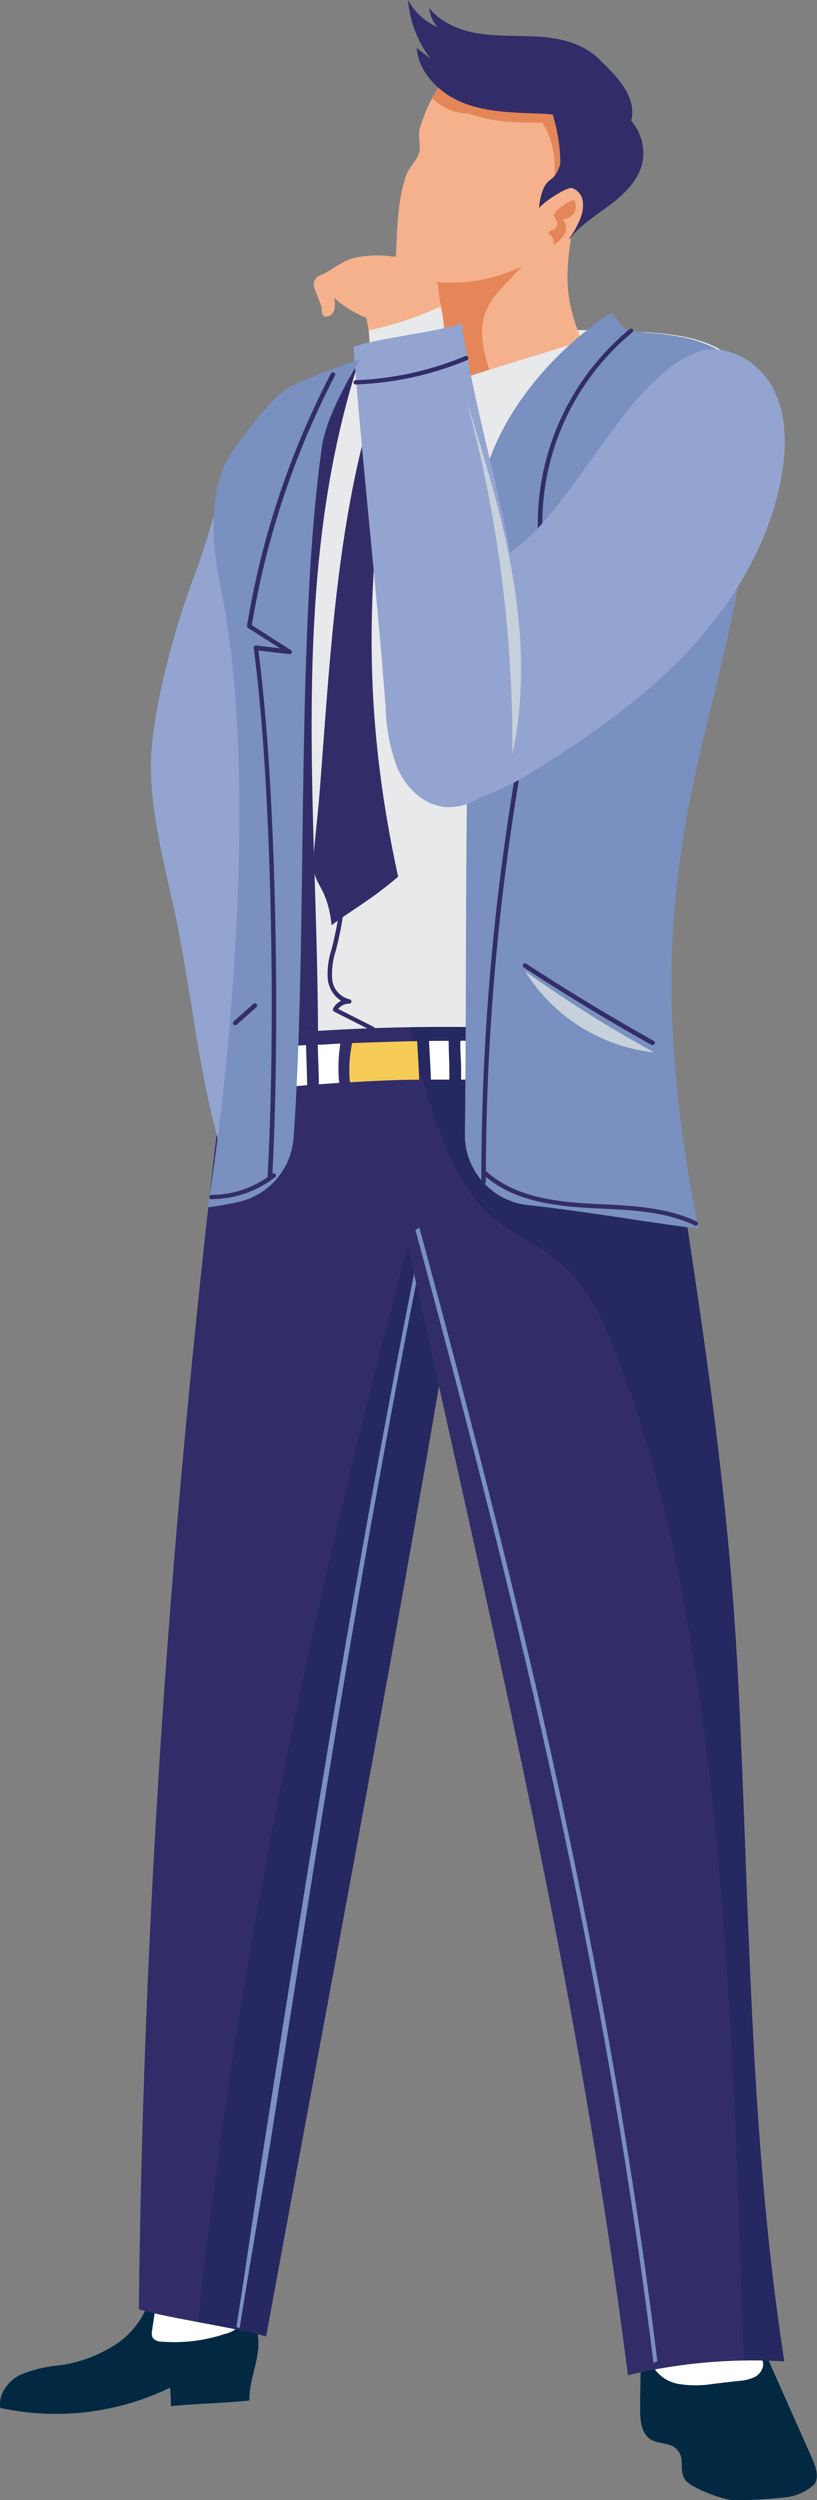 <svg id="圖層_1" data-name="圖層 1" xmlns="http://www.w3.org/2000/svg" viewBox="0 0 118 360.7"><rect x="0" y="0" width="118" height="360.7" fill="#808080" stroke="none"/><defs><style>.cls-1{fill:#032942;}.cls-2{fill:#fff;}.cls-3{fill:#322d68;}.cls-4{fill:#252861;}.cls-5{fill:#7990c0;}.cls-6{fill:#f6cc57;}.cls-7{fill:#e8e9ea;}.cls-8{fill:#f4b18b;}.cls-9{fill:#e48658;}.cls-10{fill:#c6d1db;}.cls-11{fill:#94a4d1;}</style></defs><path class="cls-1" d="M37.53,337.86c2.1,4.07-.65,7.89-.5,11.64-4.1.41-7.24.41-11.34.81,0-.89-.07-1.78-.11-2.67a37.84,37.84,0,0,1-24.53,2.93c-.34-2,1.12-3.88,2.87-4.78a19.39,19.39,0,0,1,5.71-1.37A19.76,19.76,0,0,0,18,341.21a11.88,11.88,0,0,0,4.87-7.42l11.27.61a3.82,3.82,0,0,1,2.74.89C37.43,336,37.12,337.05,37.53,337.86Z" transform="translate(-1 -3.15)"/><path class="cls-2" d="M33.45,339.9A22.94,22.94,0,0,1,24.33,341a1.56,1.56,0,0,1-1.28-.56,1.75,1.75,0,0,1-.08-1.09l.57-3.8a91.22,91.22,0,0,1,12.69,2.28A4.11,4.11,0,0,1,33.45,339.9Z" transform="translate(-1 -3.15)"/><path class="cls-3" d="M71.87,144.46c.84,13.41-2.09,26.48-4.12,38.8-8.76,53-18.45,103.16-28.32,157-4.52-1.34-13.85-2.57-18.38-3.92.75-64.67,5.62-126.37,13.77-190.26Z" transform="translate(-1 -3.15)"/><path class="cls-4" d="M71.87,144.46c.84,13.41-2.09,26.48-4.12,38.8-8.76,53-18.45,103.16-28.32,157-2.4-.71-6.15-1.39-9.82-2.08,7.06-66,22.48-129.79,41-193.64Z" transform="translate(-1 -3.15)"/><path class="cls-5" d="M35.61,339.05c1.55-9.66,3-17.94,4.49-27.06,7-44.18,12.7-82.12,21.86-128l-.5-.39c-9.17,45.93-15.21,84.09-22.21,128.29-1.45,9.11-2.57,17.31-4.11,27Z" transform="translate(-1 -3.15)"/><path class="cls-1" d="M95,355.13c-1.43-.88-1.57-2.9-1.54-4.59,0-2.37.07-4.73.1-7.09a3.48,3.48,0,0,1,.49-2.12,3.35,3.35,0,0,1,2.63-.9l13.65-.49,8,18c.52,1.19,1,2.67.25,3.7a7.5,7.5,0,0,1-3.76,1.79,69.12,69.12,0,0,1-7.88.45c-1.36,0-6.14-1.75-6.93-2.89-1.13-1.64.1-3.09-1.31-4.49C97.78,355.53,96.17,355.82,95,355.13Z" transform="translate(-1 -3.15)"/><path class="cls-2" d="M107.69,346.67l-3.65.42a15.62,15.62,0,0,1-5.15,0A5.39,5.39,0,0,1,95,344a29.1,29.1,0,0,1,12.6-2.13,5.51,5.51,0,0,1,2.38.52,2.25,2.25,0,0,1,1.25,2,2.27,2.27,0,0,1-1.31,1.75A6.26,6.26,0,0,1,107.69,346.67Z" transform="translate(-1 -3.15)"/><path class="cls-3" d="M94.69,143.48l.68,4.65c5.93,39.45,10.62,65.28,12.26,97.94s1.63,65.51,6.64,97.78a77.32,77.32,0,0,0-22.58,2c-7.86-61.41-21.25-114-33.38-170.42-1.8-8.39-1.54-19.36-.92-30.34Z" transform="translate(-1 -3.15)"/><path class="cls-4" d="M88.91,195.91C79,172.26,68.49,194.33,58.81,145l35.88-1.54.68,4.65c5.93,39.45,10.62,65.28,12.26,97.94s1.63,65.51,6.64,97.78q-2.92-.18-5.85-.12C106.93,300.45,105.87,235.84,88.91,195.91Z" transform="translate(-1 -3.15)"/><path class="cls-5" d="M95.38,344.09l.56-.29c-6.94-56.11-18.76-106-34.37-163.53l-.57.34C76.6,238.15,88.44,288,95.38,344.09Z" transform="translate(-1 -3.15)"/><path class="cls-2" d="M67.6,157.38c0-1.26-.16-2.71-.1-4.07q12.14,0,24.26.6l2.4,6.7a248,248,0,0,0-26.56-1.69C67.6,158.41,67.61,157.9,67.6,157.38Z" transform="translate(-1 -3.15)"/><path class="cls-2" d="M65.8,153.32c0,1.39.09,2.82.1,4.14,0,.48,0,1,0,1.46H63.24c-.07-1.86-.18-3.72-.28-5.58C63.9,153.32,64.85,153.33,65.8,153.32Z" transform="translate(-1 -3.15)"/><path class="cls-2" d="M45.36,159.72c-3.43.27-6.86.61-10.27,1q.4-3.09.8-6.18c3.1-.24,6.21-.43,9.31-.6C45.24,155.89,45.34,157.81,45.36,159.72Z" transform="translate(-1 -3.15)"/><path class="cls-2" d="M47.05,159.59c0-1.9-.12-3.8-.15-5.71,1.08,0,2.17-.12,3.25-.16a23.34,23.34,0,0,0-.17,5.67Z" transform="translate(-1 -3.15)"/><path class="cls-6" d="M51.86,153.65c3.13-.12,6.26-.22,9.39-.28.11,1.86.22,3.71.29,5.56-3.33,0-6.66.19-10,.37A18.68,18.68,0,0,1,51.86,153.65Z" transform="translate(-1 -3.15)"/><path class="cls-3" d="M68.61,65.59a2.63,2.63,0,0,0,.1,1.54l2.22,8.2c4.68-3.84,4.52-11.27,8.53-15.81L70,64.32A2.64,2.64,0,0,0,68.61,65.59Z" transform="translate(-1 -3.15)"/><path class="cls-7" d="M43.71,58.91C60.42,51.29,76.16,50,94.66,51.12c4.62.29,9.65,1.06,12.68,4.31,3.52,3.78,3.07,9.44,2.25,14.41C105,97.6,95,125.08,97.24,153.07A292.4,292.4,0,0,0,33.88,153c4-23.41,4-44.5-1.16-67.66-1.21-5.38-.83-13.06,2.55-17.59C37.11,65.3,40.82,60.23,43.71,58.91Z" transform="translate(-1 -3.15)"/><path class="cls-8" d="M64.71,34.51c5.43.72,13.93.84,19.27-.36-1.18,7.68-1.89,11,1.06,18.23-33.46,10.25-24.19,7.92-24.91,5.8C64.51,51.19,64.17,42.74,64.71,34.51Z" transform="translate(-1 -3.15)"/><path class="cls-9" d="M60.13,58.18c4.38-7,4-15.44,4.58-23.67,4.76.63,11.48,1.65,16.77.87C74.23,46,68.1,45.55,71.66,56.5,57.45,61,60.79,60.13,60.13,58.18Z" transform="translate(-1 -3.15)"/><path class="cls-8" d="M69,11.72a13.68,13.68,0,0,1,9.22-.9c3.43.82,7.67,1.71,10.09,4.65s2.39,7,1.37,10.47A24.58,24.58,0,0,1,77.13,41.25c-6.31,3.07-10.8,3-16.13,2.27a3.25,3.25,0,0,1-2.82-3.37c.19-4,.21-7.89,1.45-11.6.41-1.25,1.59-2.2,1.9-3.38s-.27-2.38.15-3.66C63.09,17.16,65,13.7,69,11.72Z" transform="translate(-1 -3.15)"/><path class="cls-9" d="M79.31,20.84c-5.09,0-6.5-.08-10.76-1.3a7.6,7.6,0,0,1-5.13-2.24A12.51,12.51,0,0,1,69,11.7c3.64-1.79,8-1.25,11.89-.21,2.74.73,5.57,1.79,7.37,4,2.32,2.83,2.39,7,1.37,10.47A25.08,25.08,0,0,1,80.1,39.47C79.78,33.25,83.07,26.7,79.31,20.84Z" transform="translate(-1 -3.15)"/><path class="cls-3" d="M59.93,3.15a8.88,8.88,0,0,0,4.3,3.93A4.48,4.48,0,0,1,63,4.31c1.81,2.28,4.78,3.37,7.67,3.75s5.84.18,8.75.43,5.91,1.07,8,3.1c2.32,2.26,5.65,5.33,4.75,9a7.19,7.19,0,0,1,1.68,5.69c-.44,2.62-2.45,4.68-4.56,6.29s-4.45,3-6.06,5.1a20.56,20.56,0,0,1-1.09-5.7c-.75.64-1.46,1.33-2.15,2a1,1,0,0,1-1.12-.89,8.91,8.91,0,0,1,.69-2.89c.66-1.24,1.26-1,1.9-2.23a8,8,0,0,0,.47-1.14,24.1,24.1,0,0,0-1.11-7.16c-.24,0-.48,0-.73-.06-3.88-.21-7.86-.1-11.53-1.36s-7.08-4.3-7.37-8.17l2,1.57A16.2,16.2,0,0,1,59.93,3.15Z" transform="translate(-1 -3.15)"/><path class="cls-8" d="M78.58,33.66c.08-.87,4.22-3.6,5.06-3.37a2.33,2.33,0,0,1,1.54,1.93,4.9,4.9,0,0,1-.41,2.55A12,12,0,0,1,83,37.84a4.73,4.73,0,0,1-2.1,1.61,2.13,2.13,0,0,1-2.39-.72Z" transform="translate(-1 -3.15)"/><path class="cls-3" d="M32.72,85.35c-1.21-5.38-.83-13.06,2.55-17.59,1.84-2.46,5.55-7.53,8.44-8.85a91.3,91.3,0,0,1,9.09-3.57c-10.06,31.23-6,64.11-5.87,96.56-4.36.28-8.71.64-13,1.11C37.87,129.6,37.89,108.51,32.72,85.35Z" transform="translate(-1 -3.15)"/><path class="cls-3" d="M54.87,151.94a.32.32,0,0,0,.28-.18.33.33,0,0,0-.14-.43l-5.16-2.61a2,2,0,0,1,1.57-.76.32.32,0,0,0,.34-.3.33.33,0,0,0-.29-.34,3.28,3.28,0,0,1-2.5-2.94,10.86,10.86,0,0,1,.51-4l.11-.42c2.06-8.16,1.91-16.66,1.76-24.89-.1-5.89.32-12.68.73-19.25s.84-13.38.74-19.3a.32.32,0,0,0-.33-.32h0a.33.33,0,0,0-.31.33c.11,5.9-.32,12.69-.73,19.25s-.84,13.38-.74,19.3c.15,8.19.3,16.65-1.74,24.72l-.11.42a11.12,11.12,0,0,0-.52,4.21,4.32,4.32,0,0,0,1.92,3.12,2.52,2.52,0,0,0-1.15,1.13.33.33,0,0,0,.14.43l5.47,2.77A.45.45,0,0,0,54.87,151.94Z" transform="translate(-1 -3.15)"/><path class="cls-3" d="M53.7,65.82c1,1.44,1,4.62,2.66,5.35-2.68,20.72-2.31,38.06,2.14,58.47-3.91,3.36-7,5-9.61,7-.55-5.41-2.5-5.75-2.59-8.41-.08-2.44.48-5.82.9-11.22C48.51,100.24,49.44,82.11,53.7,65.82Z" transform="translate(-1 -3.15)"/><path class="cls-5" d="M89.12,48.37c.78,0,1.8,2.41,2.59,2.44,1.53.07,1.39.27,3,.38,4.61.32,9.65,1.17,12.69,4.66,3.53,4,2.64,10.07,2.29,15.44-2.45,37.36-19.09,52.64-7.81,109.13-7-.85-16.3-2.49-24.63-3.4a10.2,10.2,0,0,1-9.11-10.28c.37-27.26-.31-65.6,2-90.3C71.11,65.09,79.89,54.45,89.12,48.37Z" transform="translate(-1 -3.15)"/><path class="cls-10" d="M95.49,155a25.15,25.15,0,0,1-18.66-11.74A180,180,0,0,0,95.49,155Z" transform="translate(-1 -3.15)"/><path class="cls-3" d="M70.86,174a.32.32,0,0,0,.31-.32,352.43,352.43,0,0,1,9.68-82.21.32.32,0,0,0,0-.25.3.3,0,0,0-.22-.14,18.26,18.26,0,0,1-6.44-2.21l6-1a.34.34,0,0,0,.22-.15.32.32,0,0,0,0-.25A35.84,35.84,0,0,1,92.32,51.11a.32.32,0,0,0,.05-.45.33.33,0,0,0-.46,0A36.48,36.48,0,0,0,79.67,87.24l-6.5,1.12a.32.32,0,0,0-.26.26.31.31,0,0,0,.14.33,19,19,0,0,0,7.09,2.7,352.77,352.77,0,0,0-9.62,82,.32.32,0,0,0,.33.32Z" transform="translate(-1 -3.15)"/><path class="cls-3" d="M101.49,180a.32.32,0,0,0,.13-.61c-4.23-2-9-2.26-13.65-2.49l-2.1-.11c-5.05-.29-10.75-1.08-14.68-4.68a.32.32,0,0,0-.45,0,.33.33,0,0,0,0,.46c4.08,3.73,9.91,4.55,15.07,4.85l2.1.11c4.57.22,9.3.45,13.41,2.42A.4.4,0,0,0,101.49,180Z" transform="translate(-1 -3.15)"/><path class="cls-3" d="M95.27,153.93a.32.32,0,0,0,.14-.6C89.18,149.84,83,146.1,77,142.19a.32.32,0,1,0-.35.54c6,3.92,12.17,7.67,18.42,11.16A.33.33,0,0,0,95.27,153.93Z" transform="translate(-1 -3.15)"/><path class="cls-11" d="M41.42,60.41c-8.78,8.15-8,14.3-12.25,25.51-2.76,7.31-5.68,17.74-6.29,25.53-.52,6.6,1.42,14.72,2.89,21.17,3.19,14,3.69,26.36,8.24,40,3.68-4.84,7.68-8.15,7.94-14.23a28.18,28.18,0,0,0-.91-7.29c-1.84-8.33-4.18-16.69-3.95-25.22s3-16.58,4.64-24.86c2.43-12,2.63-24.31,2.83-36.55Z" transform="translate(-1 -3.15)"/><path class="cls-11" d="M57.89,106.29c-1.44-6.88.79-8.88,4.83-14.63s8.07-5.56,13.52-10C83.15,76,89.78,62.73,96.7,57.09a15.08,15.08,0,0,1,5.44-3.28c4-1.08,8.43,1.54,10.43,5.22s2.06,8.13,1.4,12.27c-1.54,9.52-6.6,18.21-13.13,25.3s-14.51,12.69-22.7,17.77C73.57,117.21,68.06,120,63,118.08,59.15,116.62,58.74,110.34,57.89,106.29Z" transform="translate(-1 -3.15)"/><path class="cls-8" d="M61.74,40.94a12.66,12.66,0,0,0-4.05-.78,15.49,15.49,0,0,0-5.56.2c-2,.54-3.2,1.85-4.92,2.53a1.4,1.4,0,0,0-.81,1.79c.3.79.58,1.54.94,2.46.21.54,0,1.53.57,1.67a1.25,1.25,0,0,0,1.35-.92,3.58,3.58,0,0,0,0-1.78A15,15,0,0,0,53.9,49a16.19,16.19,0,0,1,.33,5.68q4.47-.63,8.86-1.66A2.6,2.6,0,0,0,65,52a2.6,2.6,0,0,0,.17-1.24c-.07-2.27-.79-4.09-.85-6.36C63.6,43,63.1,41.52,61.74,40.94Z" transform="translate(-1 -3.15)"/><path class="cls-7" d="M64.66,47.37a20.78,20.78,0,0,1,.46,3.36A2.6,2.6,0,0,1,65,52a2.6,2.6,0,0,1-1.86,1.08q-4.4,1-8.86,1.66a16.58,16.58,0,0,0,0-3.92A50,50,0,0,0,64.66,47.37Z" transform="translate(-1 -3.15)"/><path class="cls-11" d="M64.58,119.48c-2.89-.58-5.13-3-6.28-5.73a27.17,27.17,0,0,1-1.61-8.66C55.44,88.58,53.3,69.71,52.05,53.2c3.57-1.29,12-2.11,15.63-3.39C70.38,68.19,78,87.1,76.2,105.68c-.32,3.39-1,6.86-2.91,9.67S67.92,120.14,64.58,119.48Z" transform="translate(-1 -3.15)"/><path class="cls-10" d="M68.35,60.82C70.94,69.13,73.53,77.47,75,86s1.86,17.43,0,25.93A189.2,189.2,0,0,0,68.35,60.82Z" transform="translate(-1 -3.15)"/><path class="cls-3" d="M52.65,58.61a46.18,46.18,0,0,0,15.8-3.49.32.32,0,0,0,.18-.42.33.33,0,0,0-.42-.18A45.72,45.72,0,0,1,52.62,58h-.23a.32.32,0,1,0,0,.64Z" transform="translate(-1 -3.15)"/><path class="cls-5" d="M35.27,176.61c-1.45.3-2.88.57-4.25.72,3.91-25.08,7-64.82,1.8-89.65C31.6,81.9,31,73.43,34.39,68.58c1.83-2.63,5.87-8.35,8.75-9.75S50.15,56,53,55c-2.35,4-5.18,9.07-5.6,13.32-3.74,27.13-1.89,69.46-4,99A10.26,10.26,0,0,1,35.27,176.61Z" transform="translate(-1 -3.15)"/><path class="cls-3" d="M40,173.3a.31.31,0,0,0,.31-.3c1.16-20.82.63-56.18-2-76l4.48.53a.32.32,0,0,0,.21-.59l-5.63-3.59a121,121,0,0,1,12-36,.32.32,0,0,0-.14-.43.32.32,0,0,0-.44.13A121.4,121.4,0,0,0,36.68,93.42a.31.31,0,0,0,.14.33l4.62,2.94L38,96.28a.3.3,0,0,0-.27.09.33.33,0,0,0-.09.27c2.66,19.73,3.2,55.39,2,76.32a.32.32,0,0,0,.31.34Z" transform="translate(-1 -3.15)"/><path class="cls-3" d="M32.17,176.14A14.8,14.8,0,0,0,40.72,173a.32.32,0,1,0-.4-.51,14.21,14.21,0,0,1-8.77,3.06.32.32,0,0,0-.32.32.32.32,0,0,0,.32.32Z" transform="translate(-1 -3.15)"/><path class="cls-3" d="M35,151.07a.32.32,0,0,0,.2-.08l2.83-2.52a.33.33,0,0,0,0-.46.34.34,0,0,0-.46,0l-2.82,2.52a.32.32,0,0,0,0,.46A.33.33,0,0,0,35,151.07Z" transform="translate(-1 -3.15)"/><path class="cls-9" d="M83.91,32a6.22,6.22,0,0,0-2.7,1.77.76.76,0,0,0-.22.39c0,.29.23.51.38.76a1,1,0,0,1-.48,1.39c-.26.1-.65.19-.63.47s.17.27.29.37a1.27,1.27,0,0,1,.38,1.35,5.13,5.13,0,0,0,1.52-1.41,1.77,1.77,0,0,0,0-2c-.06-.08-.13-.18-.08-.26a.25.25,0,0,1,.18-.08,1.86,1.86,0,0,0,1.43-1A1.89,1.89,0,0,0,83.91,32Z" transform="translate(-1 -3.15)"/></svg>
